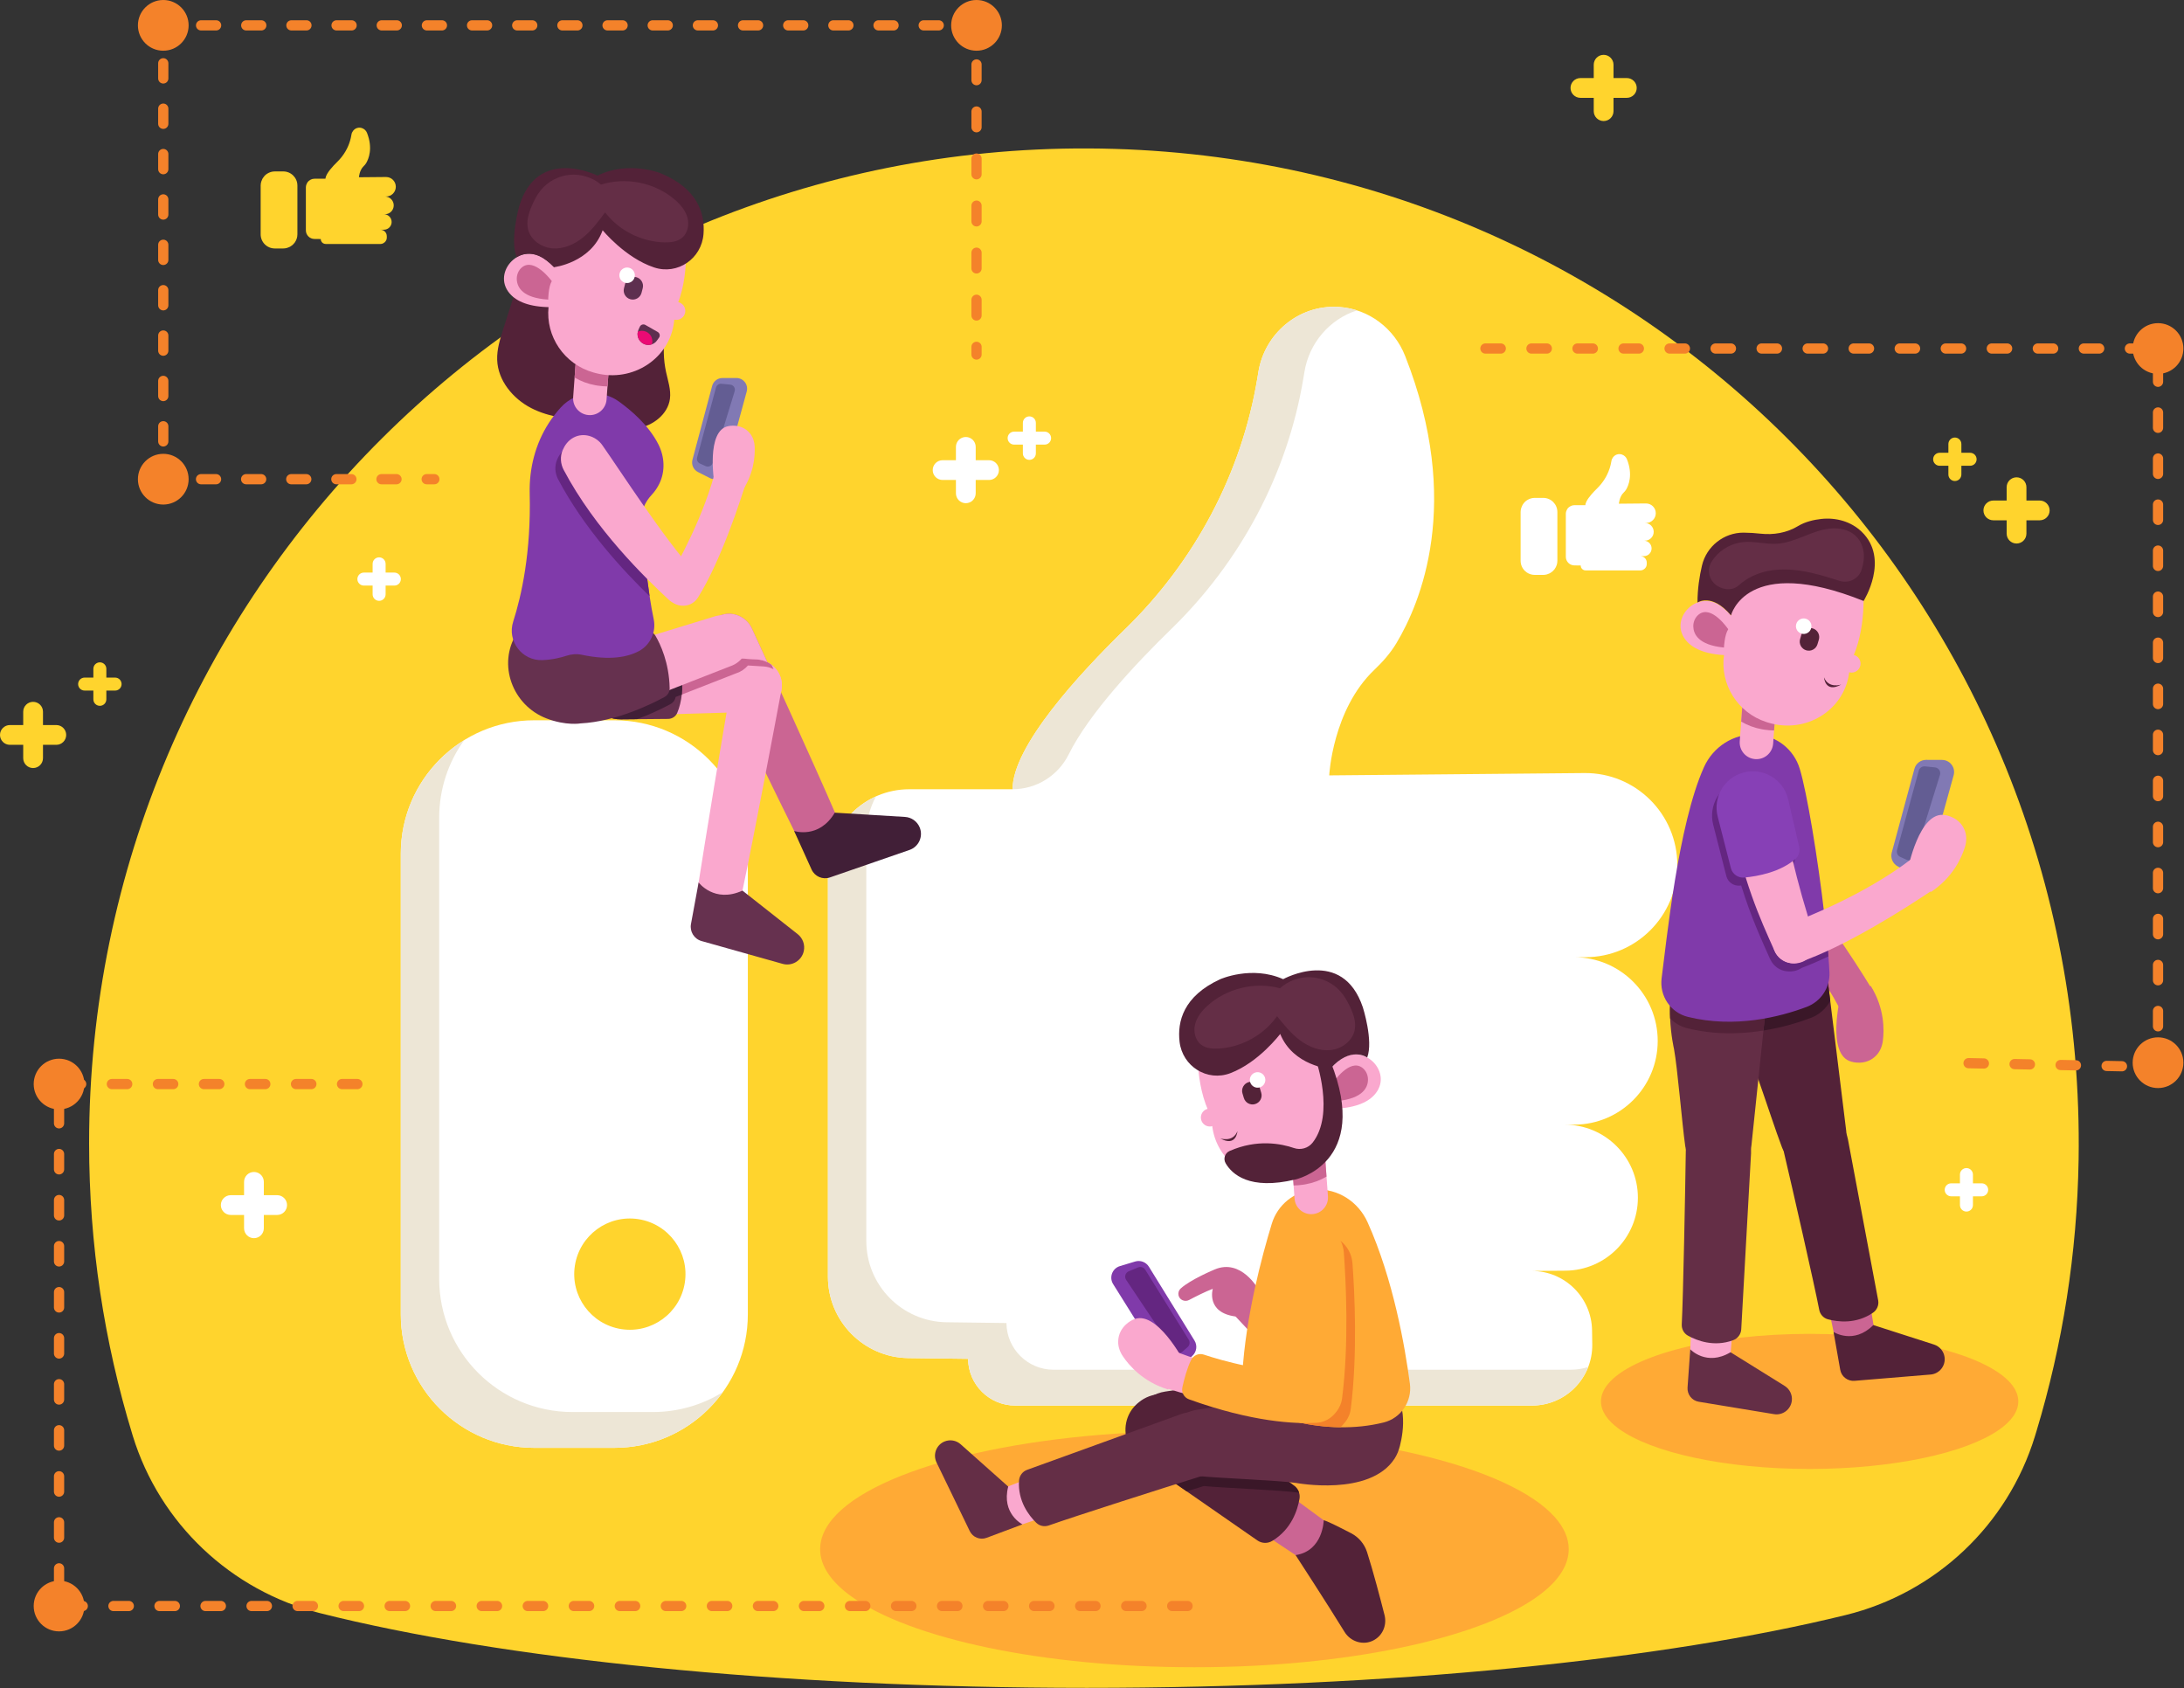 <svg width="427" height="330" viewBox="0 0 427 330" fill="none" xmlns="http://www.w3.org/2000/svg">
<rect x="0" y="0" width="427" height="330" fill="#333333" stroke="none"/>
<g clip-path="url(#clip0_290_4660)">
<path d="M406.396 226.651C406.105 245.085 403.253 262.891 398.171 279.738C398.065 280.091 397.957 280.444 397.849 280.797C392.532 298.107 378.474 311.39 360.889 315.714C325.495 324.417 272.142 329.958 212.461 329.958C151.934 329.958 97.918 324.262 62.54 315.345C45.152 310.963 31.206 297.812 25.953 280.667C25.925 280.577 25.898 280.487 25.871 280.397C20.381 262.407 17.421 243.307 17.421 223.517C17.421 115.802 104.98 28.539 212.807 29.019C321.485 29.504 408.11 117.985 406.396 226.651Z" fill="#FFD42D"/>
<path d="M306.707 302.844C306.707 306.307 304.287 309.595 299.953 312.543C288.337 320.446 262.961 325.928 233.528 325.928C203.651 325.928 177.957 320.283 166.588 312.186C162.576 309.331 160.346 306.172 160.346 302.844C160.346 300.802 161.188 298.819 162.766 296.936C171.037 287.044 199.583 279.755 233.529 279.755C267.031 279.755 295.278 286.857 303.959 296.55C305.748 298.55 306.707 300.662 306.707 302.844Z" fill="#FFAA35"/>
<path d="M394.603 273.961C394.603 275.942 393.254 277.822 390.838 279.508C384.363 284.028 370.217 287.163 353.809 287.163C337.154 287.163 322.831 283.934 316.493 279.304C314.256 277.671 313.013 275.865 313.013 273.961C313.013 272.793 313.482 271.659 314.362 270.582C318.973 264.924 334.886 260.756 353.81 260.756C372.486 260.756 388.232 264.818 393.071 270.361C394.068 271.505 394.603 272.713 394.603 273.961Z" fill="#FFAA35"/>
<path d="M120.118 283.037H104.452C90.041 283.037 78.358 271.354 78.358 256.943V166.9C78.358 152.489 90.041 140.806 104.452 140.806H120.118C134.529 140.806 146.212 152.489 146.212 166.9V256.943C146.212 271.354 134.529 283.037 120.118 283.037Z" fill="white"/>
<path d="M133.89 250.755C134.816 244.821 130.756 239.259 124.821 238.333C118.887 237.407 113.325 241.467 112.399 247.401C111.473 253.336 115.533 258.898 121.467 259.824C127.402 260.75 132.964 256.69 133.89 250.755Z" fill="#FFD42D"/>
<path d="M197.971 154.289H177.784C168.995 154.289 161.87 161.414 161.87 170.203V249.577C161.87 258.287 168.873 265.379 177.582 265.49L189.272 265.638C189.316 270.696 193.429 274.772 198.487 274.772H299.517C306.095 274.772 311.401 269.39 311.308 262.812L311.269 260.081C311.177 253.635 305.925 248.457 299.478 248.457L306.074 248.404C313.91 248.341 320.228 241.971 320.228 234.136C320.228 226.226 313.793 219.825 305.883 219.867L304.603 219.874L307.805 219.86C316.818 219.821 324.103 212.504 324.103 203.492C324.103 194.452 316.775 187.124 307.735 187.124H304.103H309.936C319.877 187.124 327.937 179.065 327.937 169.123C327.937 159.117 319.777 151.032 309.772 151.123L259.879 151.58C259.879 151.58 260.517 138.728 268.699 130.942C270.336 129.384 271.838 127.692 273.002 125.755C277.666 117.998 286.058 98.342 274.72 69.579C272.604 64.212 267.637 60.415 261.881 60.016C261.775 60.009 261.669 60.002 261.563 59.996C253.876 59.587 247.195 65.22 246.012 72.826C245.958 73.173 245.9 73.538 245.836 73.917C242.729 92.604 233.581 109.743 220.008 122.958C210.946 131.781 197.971 145.881 197.971 154.289Z" fill="white"/>
<path d="M141.333 272.138C136.603 278.738 128.863 283.038 120.113 283.038H104.453C90.043 283.038 78.363 271.358 78.363 256.948V166.898C78.363 157.518 83.313 149.288 90.753 144.688C87.673 148.968 85.863 154.228 85.863 159.898V249.948C85.863 264.358 97.543 276.038 111.953 276.038H127.613C132.643 276.038 137.343 274.618 141.333 272.138Z" fill="#EDE6D6"/>
<path d="M310.513 267.238C308.803 271.638 304.533 274.768 299.513 274.768H198.483C195.963 274.768 193.663 273.748 192.003 272.098C190.333 270.448 189.293 268.168 189.273 265.638L177.583 265.488C168.873 265.378 161.873 258.288 161.873 249.578V170.208C161.873 163.738 165.723 158.168 171.263 155.688C170.053 157.928 169.373 160.488 169.373 163.208V242.578C169.373 251.288 176.373 258.378 185.083 258.488L196.773 258.638C196.793 261.168 197.833 263.448 199.503 265.098C201.163 266.748 203.463 267.768 205.983 267.768H307.013C308.233 267.768 309.403 267.588 310.513 267.238Z" fill="#EDE6D6"/>
<path d="M265.303 60.678C260.003 62.378 255.913 67.028 255.013 72.828C254.953 73.178 254.893 73.538 254.833 73.918C251.723 92.608 242.583 109.748 229.003 122.958C222.098 129.68 212.921 139.47 208.947 147.47C206.874 151.642 202.632 154.288 197.973 154.288C197.973 145.878 210.943 131.778 220.003 122.958C233.583 109.748 242.723 92.608 245.833 73.918C245.893 73.538 245.953 73.178 246.013 72.828C247.193 65.218 253.873 59.588 261.563 59.998C261.663 59.998 261.773 60.008 261.883 60.018C263.063 60.098 264.213 60.328 265.303 60.678Z" fill="#EDE6D6"/>
<path d="M101.35 123.332C101.35 123.332 100.763 124.833 100.224 126.973C98.709 132.978 102.65 139.005 108.76 140.013C111.702 140.499 115.143 140.74 118.674 140.291C125.467 139.427 129.924 132.499 127.405 126.131C127.006 125.122 126.44 124.168 125.656 123.332H101.35Z" fill="#152C51"/>
<path d="M155.523 162.943C152.334 156.525 142.212 135.793 138.126 126.979C137.042 124.64 137.924 121.84 140.185 120.602C140.222 120.582 140.259 120.562 140.296 120.542C142.766 119.22 145.845 120.33 147.014 122.876C150.154 129.716 159.114 149.255 163.443 159.297C164.463 161.662 163.204 164.434 160.721 165.118C160.63 165.143 160.537 165.168 160.443 165.192C158.476 165.69 156.425 164.759 155.523 162.943Z" fill="#CB6593"/>
<path d="M155.262 162.446C155.262 162.446 160.121 164.086 163.213 158.868L176.941 159.7C178.207 159.777 179.318 160.568 179.806 161.738C180.542 163.506 179.635 165.528 177.825 166.154L162.266 171.529C160.849 172.019 159.293 171.348 158.674 169.983L155.262 162.446Z" fill="#411F37"/>
<path d="M136.589 172.507C137.692 165.426 141.4 142.655 143.155 133.1C143.621 130.565 145.958 128.788 148.519 129.083C148.561 129.088 148.602 129.093 148.644 129.098C151.424 129.445 153.297 132.129 152.78 134.883C151.393 142.28 147.425 163.406 145.16 174.104C144.627 176.624 141.999 178.16 139.576 177.285C139.487 177.253 139.397 177.219 139.306 177.184C137.414 176.456 136.277 174.511 136.589 172.507Z" fill="#FAA8CE"/>
<path d="M152.858 134.336C152.858 134.366 152.852 134.39 152.846 134.42C152.84 134.498 152.834 134.577 152.816 134.655C152.804 134.854 152.768 135.053 152.714 135.24C152.714 135.264 152.708 135.282 152.702 135.306C152.702 135.318 152.696 135.33 152.696 135.336V135.342C152.696 135.348 152.69 135.354 152.69 135.36C152.449 136.271 151.966 137.067 151.314 137.701C150.421 138.564 149.227 139.101 147.9 139.143L143.966 139.258L142.06 139.312L132.287 139.596L126.664 139.759L124.981 139.807C124.329 139.831 123.696 139.753 123.105 139.59C120.27 138.806 118.273 136.031 118.635 132.93C119.003 129.799 121.651 127.482 124.752 127.482C124.909 127.482 125.066 127.488 125.229 127.5L132.185 127.934L138.761 128.344L147.292 128.875L148.07 128.923C148.776 128.965 149.439 129.152 150.031 129.454C150.321 129.593 150.598 129.762 150.851 129.961C151.02 130.082 151.177 130.22 151.322 130.365C151.328 130.371 151.334 130.371 151.334 130.377C151.376 130.419 151.418 130.461 151.461 130.504C151.6 130.649 151.732 130.806 151.853 130.969C151.919 131.059 151.986 131.15 152.046 131.246C152.058 131.264 152.07 131.282 152.082 131.294C152.088 131.3 152.094 131.312 152.1 131.318C152.106 131.336 152.118 131.348 152.13 131.366C152.148 131.408 152.172 131.45 152.196 131.487C152.232 131.553 152.268 131.62 152.305 131.686C152.377 131.831 152.444 131.976 152.504 132.12C152.534 132.192 152.558 132.271 152.589 132.343C152.625 132.464 152.667 132.59 152.704 132.711C152.722 132.777 152.74 132.85 152.752 132.922C152.77 133 152.782 133.073 152.8 133.151C152.8 133.163 152.806 133.175 152.806 133.187C152.806 133.199 152.812 133.217 152.812 133.229C152.824 133.332 152.836 133.434 152.848 133.537V133.561C152.848 133.579 152.848 133.591 152.854 133.609C152.87 133.847 152.876 134.088 152.858 134.336Z" fill="#FAA8CE"/>
<path d="M151.235 130.813C150.644 130.511 149.98 130.324 149.274 130.282L146.233 130.095C145.648 130.777 144.876 131.314 143.965 131.609L143.621 131.742L133.293 135.784L132.098 136.249C132.001 136.822 131.658 137.323 131.139 137.606C130.198 138.125 128.623 138.927 126.663 139.76L124.98 139.808C124.328 139.832 123.695 139.754 123.104 139.591C120.269 138.807 118.272 136.032 118.634 132.931C119.002 129.8 121.65 127.483 124.751 127.483C124.908 127.483 125.065 127.489 125.228 127.501L132.184 127.935L138.76 128.345L147.291 128.876L148.069 128.924C148.775 128.966 149.438 129.153 150.03 129.455C150.32 129.594 150.597 129.763 150.85 129.962C150.85 129.968 150.856 129.98 150.862 129.986C150.982 130.257 151.108 130.535 151.235 130.813Z" fill="#CB6593"/>
<path d="M133.293 135.784C133.166 136.997 132.889 138.227 132.394 139.392C132.364 139.464 132.328 139.531 132.285 139.597C131.947 140.176 131.308 140.532 130.626 140.538L124.545 140.592L121.414 140.622C117.547 140.658 114.355 137.533 114.398 133.666C114.398 133.606 114.398 133.545 114.404 133.479C114.489 129.612 117.885 126.638 121.746 126.861L130.958 127.398C131.429 127.428 131.857 127.621 132.183 127.935C132.46 128.182 132.66 128.514 132.75 128.9C133.124 130.444 133.577 133.063 133.293 135.784Z" fill="#66314F"/>
<path d="M133.293 135.784L132.098 136.249C132.001 136.822 131.658 137.323 131.139 137.606C130.198 138.125 128.623 138.927 126.663 139.76C125.999 140.038 125.287 140.315 124.545 140.593L121.414 140.623C117.547 140.659 114.355 137.534 114.398 133.667C114.398 133.607 114.398 133.546 114.404 133.48C114.489 129.613 117.885 126.639 121.746 126.862L130.958 127.399C131.429 127.429 131.857 127.622 132.183 127.936C132.46 128.183 132.66 128.515 132.75 128.901C133.124 130.444 133.577 133.063 133.293 135.784Z" fill="#411F37"/>
<path d="M136.589 172.507C136.589 172.507 139.645 176.625 145.161 174.104L155.962 182.617C156.958 183.402 157.42 184.686 157.153 185.925C156.749 187.797 154.85 188.941 153.007 188.422L137.161 183.963C135.718 183.557 134.822 182.119 135.093 180.644L136.589 172.507Z" fill="#66314F"/>
<path d="M150.028 129.455C149.437 129.153 148.773 128.966 148.067 128.924L138.758 128.345C138.535 127.862 138.324 127.41 138.125 126.982C137.039 124.641 137.926 121.842 140.182 120.605C140.218 120.581 140.26 120.563 140.297 120.545C142.764 119.218 145.847 120.328 147.012 122.874C147.748 124.472 148.798 126.758 150.028 129.455Z" fill="#FAA8CE"/>
<path d="M113.652 128.481L140.001 120.415C142.749 119.779 145.493 121.488 146.135 124.234C146.737 126.812 145.272 129.423 142.758 130.253L116.931 140.348C113.352 141.557 109.537 139.291 108.886 135.57C108.315 132.31 110.419 129.182 113.652 128.481Z" fill="#FAA8CE"/>
<path d="M128.157 124.297C129.109 125.923 130.824 129.528 130.925 134.533C130.939 135.245 130.556 135.907 129.931 136.248C127.417 137.62 120.482 141.056 113.5 141.418C113.5 141.418 110.668 141.921 106.826 140.436C100.193 137.87 97.239 129.913 100.994 123.873C101.107 123.692 101.225 123.512 101.35 123.332H125.655H126.472C127.167 123.332 127.805 123.697 128.157 124.297Z" fill="#66314F"/>
<path d="M101.424 54.823C100.41 58.004 99.396 61.184 98.381 64.365C97.76 66.314 97.131 68.311 97.203 70.356C97.344 74.383 100.27 77.926 103.851 79.773C107.432 81.619 111.578 82.027 115.607 82.04C118.642 82.05 121.712 84.22 124.704 83.71C127.696 83.201 130.579 80.983 130.98 77.975C131.215 76.212 130.6 74.463 130.222 72.725C129.161 67.842 130.022 62.567 132.581 58.275L101.424 54.823Z" fill="#532238"/>
<path d="M127.381 96.775C126.15 98.09 125.408 99.767 125.36 101.547C125.348 101.8 125.354 102.066 125.378 102.325C125.698 105.987 126.265 111.682 127.007 116.563C127.254 118.174 127.52 119.694 127.803 121.027C128.334 123.524 127.157 126.089 124.901 127.289C122.711 128.453 119.23 129.159 113.776 128.007C112.781 127.796 111.755 127.868 110.796 128.182C109.686 128.55 108.009 128.972 106.024 129.045C102.042 129.19 99.116 125.311 100.335 121.516C101.964 116.436 103.846 107.99 103.563 96.486C103.442 91.611 104.661 86.767 107.315 82.671C107.967 81.664 108.739 80.65 109.638 79.655C111.158 77.978 113.312 76.995 115.58 76.892C115.719 76.886 115.851 76.88 115.99 76.88C117.764 76.88 119.507 77.429 120.967 78.467C123.368 80.192 126.819 83.118 128.707 86.835C129.944 89.254 130.101 92.12 128.906 94.563C128.545 95.303 128.051 96.063 127.381 96.775Z" fill="#803AAA"/>
<path d="M127.007 116.563C121.958 111.652 114.26 103.429 109.126 93.711C108.493 92.516 108.396 91.105 108.921 89.862C109.307 88.939 109.965 87.968 111.075 87.376C113.006 86.356 115.419 87.086 116.68 88.878C118.641 91.665 121.826 96.516 125.361 101.547C125.349 101.8 125.355 102.066 125.379 102.325C125.698 105.987 126.265 111.682 127.007 116.563Z" fill="#642681"/>
<path d="M141.73 92.14L145.994 76.53C146.356 75.204 145.358 73.898 143.984 73.898H141.246C140.302 73.898 139.476 74.533 139.233 75.445L135.384 89.879C135.13 90.831 135.578 91.83 136.456 92.275L138.779 93.451C139.956 94.046 141.383 93.412 141.73 92.14Z" fill="#8179B4"/>
<path d="M143.638 76.484L139.342 90.503C139.165 91.081 138.521 91.373 137.969 91.124L136.851 90.62C136.401 90.418 136.165 89.919 136.294 89.443L139.988 75.758C140.116 75.284 140.567 74.972 141.056 75.02L142.777 75.189C143.408 75.252 143.824 75.877 143.638 76.484Z" fill="#635D93"/>
<path d="M117.762 87.027C121.461 92.283 129.491 104.856 136.001 112.147C136.743 112.978 137.107 114.095 136.909 115.191C136.904 115.218 136.899 115.245 136.894 115.272C136.344 118.106 132.826 119.175 130.713 117.208C126.157 112.967 116.35 103.487 110.208 91.861C109.577 90.668 109.478 89.255 110.003 88.012C110.393 87.091 111.05 86.114 112.156 85.528C114.09 84.504 116.502 85.236 117.762 87.027Z" fill="#FAA8CE"/>
<path d="M130.611 113.368C132.412 110.261 137.783 100.765 140.131 90.984C140.533 89.31 142.148 88.24 143.842 88.55C143.871 88.555 143.899 88.561 143.928 88.566C145.794 88.921 146.942 90.816 146.39 92.633C144.745 98.042 140.922 109.665 136.464 116.807C134.933 119.259 131.181 118.832 130.295 116.08C130.281 116.038 130.268 115.995 130.255 115.951C129.998 115.085 130.158 114.15 130.611 113.368Z" fill="#FAA8CE"/>
<path d="M139.66 94.41C139.66 94.41 137.96 84.071 142.45 83.295C142.45 83.295 145.006 82.683 146.655 84.757C147.226 85.475 147.504 86.381 147.549 87.298C147.641 89.144 147.416 92.895 144.714 96.554L139.66 94.41Z" fill="#FAA8CE"/>
<path d="M119.1 71.141L118.776 75.542L118.589 78.121C118.453 79.925 116.887 81.279 115.082 81.143C113.277 81.015 111.924 79.44 112.06 77.644L112.341 73.805L112.571 70.664L119.1 71.141Z" fill="#FAA8CE"/>
<path d="M119.1 71.141L118.776 75.542C118.155 75.534 117.525 75.482 116.886 75.389C116.733 75.364 116.579 75.338 116.426 75.313C114.945 75.049 113.566 74.53 112.34 73.806L112.57 70.665L119.1 71.141Z" fill="#CB6593"/>
<path d="M133.912 45.489C133.912 45.489 135.132 54.139 131.934 60.66C131.934 60.66 131.937 61.529 131.793 62.834C130.995 70.061 123.717 74.835 116.459 72.934C116.311 72.895 116.162 72.855 116.013 72.813C110.299 71.2 106.654 65.745 107.246 60.021C107.792 54.744 108.912 47.253 111.146 41.493C111.146 41.493 123.365 41.303 133.912 45.489Z" fill="#FAA8CE"/>
<path d="M109.703 53.86C109.703 53.86 108.285 51.823 106.212 50.453C101.397 47.271 95.858 53.664 99.969 57.716C101.405 59.131 104.008 60.174 108.619 60.037L109.703 53.86Z" fill="#FAA8CE"/>
<path d="M107.881 54.954C107.881 54.954 104.472 50.251 102.037 52.272C101.342 52.849 100.986 53.768 101.04 54.67C101.126 56.124 102.131 58.263 107.183 58.565C107.183 58.565 107.188 56.134 107.881 54.954Z" fill="#CB6593"/>
<path d="M130.506 60.478C130.339 61.432 130.976 62.341 131.93 62.509C132.884 62.677 133.793 62.039 133.961 61.085C134.128 60.131 133.491 59.222 132.537 59.054C131.583 58.887 130.674 59.524 130.506 60.478Z" fill="#FAA8CE"/>
<path d="M123.272 58.508C124.22 58.753 125.188 58.182 125.432 57.234L125.663 56.341C125.908 55.393 125.337 54.425 124.389 54.181C123.441 53.936 122.473 54.507 122.229 55.455L121.998 56.348C121.753 57.296 122.323 58.263 123.272 58.508Z" fill="#5E2F4F"/>
<path d="M121.138 53.436C120.929 54.247 121.416 55.074 122.227 55.283C123.038 55.492 123.865 55.005 124.074 54.194C124.283 53.383 123.796 52.556 122.985 52.347C122.174 52.137 121.347 52.625 121.138 53.436Z" fill="white"/>
<path d="M128.845 66.013L128.477 66.523C128.222 66.905 127.854 67.174 127.443 67.316C127.216 67.387 126.99 67.429 126.763 67.429C126.437 67.429 126.112 67.358 125.814 67.202C124.922 66.749 124.469 65.758 124.71 64.823C124.738 64.681 124.781 64.554 124.837 64.427L125.092 63.875C125.276 63.464 125.786 63.294 126.182 63.521L128.589 64.895C128.987 65.121 129.115 65.645 128.845 66.013Z" fill="#5E2F4F"/>
<path d="M127.543 66.721C127.543 66.933 127.515 67.132 127.444 67.316C127.217 67.387 126.991 67.429 126.764 67.429C126.438 67.429 126.113 67.358 125.815 67.202C124.923 66.749 124.47 65.758 124.711 64.823C124.952 64.724 125.221 64.667 125.504 64.667C126.636 64.668 127.543 65.588 127.543 66.721Z" fill="#EB0A74"/>
<path d="M108.323 52.232C108.323 52.232 115.53 51.39 117.825 45.009C117.825 45.009 122.221 50.39 127.874 52.278C132.467 53.812 137.181 50.569 137.547 45.741C137.846 41.782 136.445 36.874 129.153 33.861C129.153 33.861 122.868 31.336 116.817 34.331C116.817 34.331 104.983 28.387 101.466 40.476C101.466 40.476 99.652 47.081 101.016 50.298C101.016 50.298 104.162 47.812 108.323 52.232Z" fill="#532238"/>
<path d="M119.109 42.476C121.858 45.481 125.866 47.295 129.938 47.379C131.149 47.404 132.446 47.249 133.374 46.471C134.503 45.523 134.792 43.826 134.365 42.414C133.938 41.002 132.916 39.845 131.783 38.901C127.896 35.664 122.333 34.567 117.508 36.086C115.841 34.682 113.567 33.976 111.395 34.172C109.224 34.368 107.148 35.462 105.759 37.142C105 38.06 104.448 39.13 103.98 40.225C103.355 41.684 102.863 43.303 103.244 44.844C103.764 46.947 105.896 48.401 108.057 48.555C110.218 48.71 112.341 47.759 114.021 46.393C115.702 45.027 117.009 43.266 118.297 41.524C118.556 41.838 118.834 42.176 119.109 42.476Z" fill="#642E46"/>
<path d="M342.711 174.954C345.572 177.86 354.168 186.778 359.521 196.866C360.437 198.593 362.517 199.312 364.291 198.491C364.321 198.477 364.351 198.463 364.381 198.449C366.332 197.53 367.057 195.121 365.935 193.28C362.594 187.8 355.097 176.104 348.171 169.515C345.793 167.252 341.789 168.785 341.595 172.062C341.592 172.112 341.59 172.163 341.588 172.215C341.55 173.241 341.99 174.223 342.711 174.954Z" fill="#CB6593"/>
<path d="M359.847 194.714C359.847 194.714 356.971 206.258 361.98 207.549C361.98 207.549 364.815 208.478 366.873 206.282C367.585 205.522 367.983 204.522 368.119 203.489C368.393 201.408 368.484 197.143 365.765 192.753L359.847 194.714Z" fill="#CB6593"/>
<path d="M358.6 260.884C357.241 254.536 353.01 234.068 351.403 225.414C350.976 223.118 352.379 220.858 354.641 220.279C354.678 220.27 354.715 220.26 354.752 220.251C357.217 219.645 359.67 221.31 360.124 223.807C361.344 230.515 364.823 249.675 366.369 259.46C366.733 261.765 365.006 263.915 362.674 263.959C362.588 263.961 362.501 263.961 362.413 263.961C360.576 263.958 358.984 262.681 358.6 260.884Z" fill="#CB6593"/>
<path d="M358.483 260.389C358.483 260.389 362.379 262.919 366.265 259.034L378.127 262.845C379.221 263.196 380.019 264.14 380.184 265.277C380.433 266.994 379.183 268.566 377.454 268.708L362.592 269.934C361.239 270.046 360.023 269.108 359.787 267.771L358.483 260.389Z" fill="#532238"/>
<path d="M361.005 221.707C361.047 222.844 360.795 223.927 360.311 224.896C359.311 226.917 357.312 228.379 354.891 228.526C354.828 228.526 354.765 228.526 354.702 228.537C353.713 228.579 352.755 228.379 351.892 227.99C350.545 227.39 349.419 226.338 348.724 224.991C348.724 224.991 348.724 224.991 348.724 224.981C348.598 224.76 348.492 224.528 348.398 224.287C347.251 221.298 345.346 215.468 343.778 211.006C343.084 209.028 342.452 207.323 341.989 206.249C341.989 206.249 341.116 204.492 340.305 201.934C338.884 197.504 337.632 190.663 341.389 186.412C341.989 185.728 342.736 185.181 343.525 184.728C343.567 184.707 343.609 184.675 343.662 184.654C346.209 183.212 352.239 180.529 356.448 184.401L357.837 195.661L360.962 221.107C360.984 221.307 361.005 221.506 361.005 221.707Z" fill="#532238"/>
<path d="M348.802 225.35C350.577 232.88 354.676 250.876 355.685 256.061C355.858 256.95 356.506 257.673 357.381 257.908C359.317 258.427 362.875 258.882 366.176 256.635C366.972 256.093 367.384 255.137 367.206 254.191L361.291 222.705C360.541 218.711 356.256 216.332 352.551 218.001C352.455 218.044 352.359 218.089 352.262 218.135C349.554 219.421 348.114 222.432 348.802 225.35Z" fill="#532238"/>
<path d="M357.838 195.661C357.028 197.166 355.691 198.365 354.018 198.997C351.619 199.902 348.43 200.881 344.778 201.459C343.357 201.691 341.853 201.859 340.305 201.933C338.884 197.503 337.632 190.662 341.389 186.411C341.989 185.727 342.736 185.18 343.525 184.727C343.567 184.706 343.609 184.674 343.662 184.653C346.209 183.211 352.239 180.528 356.448 184.4L357.838 195.661Z" fill="#3A1728"/>
<path d="M330.46 264.279C330.686 257.791 331.559 234.469 332.103 225.685C332.248 223.354 334.158 221.504 336.493 221.492C336.531 221.492 336.569 221.492 336.607 221.492C339.145 221.503 341.12 223.715 340.953 226.248C340.506 233.051 339.221 254.921 338.342 264.788C338.135 267.112 335.937 268.778 333.664 268.253C333.581 268.234 333.496 268.213 333.41 268.192C331.629 267.742 330.396 266.116 330.46 264.279Z" fill="#FAA8CE"/>
<path d="M330.467 263.771C330.467 263.771 333.631 267.172 338.345 264.348L348.924 270.929C349.899 271.536 350.444 272.645 350.328 273.788C350.152 275.514 348.557 276.734 346.846 276.452L332.132 274.027C330.792 273.806 329.841 272.601 329.937 271.246L330.467 263.771Z" fill="#642E46"/>
<path d="M346.283 187.01L344.778 201.459L343.778 211.004L342.442 223.801C342.421 224.011 342.389 224.222 342.337 224.422V224.453C342.105 225.59 341.59 226.6 340.874 227.431C339.443 229.115 337.212 230.041 334.876 229.662C334.813 229.651 334.75 229.641 334.687 229.63C333.666 229.43 332.74 228.999 331.961 228.367C330.793 227.462 329.962 226.157 329.614 224.684V224.673C329.561 224.473 329.519 224.284 329.488 224.073C328.846 219.506 327.983 208.824 327.289 205.057C327.289 205.057 326.679 202.468 326.531 199.08C326.331 194.534 326.994 188.567 331.161 185.589C331.898 185.063 332.74 184.695 333.613 184.431C335.739 183.789 340.222 182.8 343.663 184.652C344.652 185.179 345.546 185.937 346.283 187.01Z" fill="#642E46"/>
<path d="M329.596 224.991C329.487 232.727 329.087 253.618 328.805 258.893C328.757 259.797 329.21 260.656 330.001 261.097C331.753 262.072 335.094 263.378 338.841 262.001C339.744 261.669 340.377 260.842 340.434 259.881L342.352 225.463C342.596 221.407 339.018 218.057 335.018 218.775C334.915 218.793 334.811 218.813 334.706 218.834C331.767 219.423 329.639 221.993 329.596 224.991Z" fill="#642E46"/>
<path d="M346.283 187.01L344.778 201.459C343.357 201.691 341.853 201.859 340.305 201.933C337.001 202.122 333.465 201.901 329.876 201.007C328.561 200.681 327.424 200.007 326.53 199.081C326.33 194.535 326.993 188.568 331.16 185.59C331.897 185.064 332.739 184.696 333.612 184.432C335.738 183.79 340.221 182.801 343.662 184.653C344.652 185.179 345.546 185.937 346.283 187.01Z" fill="#532238"/>
<path d="M357.68 190.073C357.827 193.072 356.007 195.798 353.197 196.85C348.072 198.776 339.222 201.07 329.993 198.786C326.615 197.955 324.416 194.682 324.868 191.23C325.826 183.969 328.109 161.164 333.14 149.988C334.929 146 338.928 143.379 343.295 143.611C343.379 143.611 343.463 143.622 343.558 143.622C347.441 143.885 350.746 146.558 351.872 150.283C353.282 154.892 355.429 167.836 356.702 178.939C357.028 181.791 357.302 184.527 357.481 186.969C357.564 188.073 357.638 189.105 357.68 190.073Z" fill="#803AAA"/>
<path d="M357.48 186.968C355.691 187.82 353.934 188.589 352.239 189.22C351.397 189.778 350.408 189.999 349.429 189.883C347.977 189.778 346.714 188.852 346.135 187.578C346.103 187.515 346.061 187.452 346.03 187.389C344.231 183.337 342.368 179.338 340.421 173.098C340.347 173.108 340.253 173.119 340.179 173.13C338.958 173.246 337.832 172.467 337.527 171.278L334.949 161.207C333.991 157.44 336.243 153.598 340 152.599C343.873 151.568 347.819 153.946 348.724 157.84L350.881 167.09C351.081 167.953 350.828 168.879 350.176 169.458C350.008 169.616 349.818 169.732 349.639 169.879C350.46 173.278 351.428 176.919 352.607 180.739C353.838 180.223 355.217 179.624 356.701 178.939C357.027 181.791 357.301 184.527 357.48 186.968Z" fill="#642681"/>
<path d="M347.182 138.397L346.859 142.798L346.672 145.377C346.536 147.182 344.97 148.535 343.165 148.399C341.36 148.271 340.007 146.697 340.143 144.9L340.424 141.061L340.654 137.92L347.182 138.397Z" fill="#FAA8CE"/>
<path d="M347.182 138.397L346.859 142.798C346.237 142.79 345.608 142.738 344.969 142.645C344.816 142.62 344.662 142.594 344.509 142.568C343.028 142.304 341.649 141.785 340.423 141.061L340.653 137.92L347.182 138.397Z" fill="#CB6593"/>
<path d="M377.058 169.258L381.965 151.553C382.382 150.05 381.254 148.562 379.694 148.556L376.586 148.544C375.514 148.54 374.574 149.257 374.294 150.291L369.863 166.663C369.571 167.742 370.074 168.879 371.07 169.387L373.702 170.732C375.036 171.414 376.658 170.7 377.058 169.258Z" fill="#8179B4"/>
<path d="M379.29 151.49L374.353 167.389C374.149 168.045 373.417 168.373 372.792 168.089L371.524 167.512C371.014 167.28 370.748 166.713 370.896 166.173L375.148 150.651C375.295 150.114 375.809 149.761 376.364 149.818L378.317 150.018C379.034 150.091 379.503 150.802 379.29 151.49Z" fill="#635D93"/>
<path d="M347.765 155.833C349.29 162.97 351.13 172.362 354.685 182.875C355.09 184.073 354.973 185.401 354.279 186.459C354.262 186.485 354.245 186.511 354.227 186.537C352.391 189.253 348.241 188.804 346.909 185.809C344.037 179.352 341.002 172.995 337.723 157.522C337.405 156.023 338.12 154.474 339.222 153.41C340.039 152.621 341.16 151.893 342.576 151.773C345.052 151.565 347.246 153.403 347.765 155.833Z" fill="#FAA8CE"/>
<path d="M349.15 180.882C352.964 179.44 364.503 174.936 373.586 168.013C375.141 166.828 377.33 167.045 378.598 168.533C378.619 168.558 378.641 168.584 378.662 168.609C380.049 170.26 379.7 172.752 377.911 173.954C372.584 177.534 360.881 185.02 351.834 188.107C348.727 189.167 345.732 186.099 346.927 183.042C346.945 182.995 346.964 182.948 346.984 182.9C347.379 181.952 348.189 181.245 349.15 180.882Z" fill="#FAA8CE"/>
<path d="M372.981 170.104C372.981 170.104 375.198 158.415 380.288 159.339C380.288 159.339 383.252 159.682 384.202 162.537C384.531 163.525 384.474 164.6 384.166 165.595C383.545 167.6 381.843 171.512 377.536 174.361L372.981 170.104Z" fill="#FAA8CE"/>
<path d="M341.052 171.553C343.674 171.3 348.125 170.488 351.05 167.884C351.71 167.297 351.962 166.372 351.761 165.512L349.605 156.262C348.697 152.365 344.745 149.991 340.878 151.019C337.118 152.018 334.866 155.86 335.83 159.629L338.406 169.697C338.71 170.885 339.831 171.671 341.052 171.553Z" fill="#8740B6"/>
<path d="M364.252 114.512C364.252 114.512 365.151 123.201 361.713 129.599C361.713 129.599 361.684 130.468 361.491 131.767C360.426 138.959 352.976 143.46 345.793 141.292C345.646 141.248 345.499 141.202 345.352 141.155C339.701 139.332 336.261 133.745 337.065 128.047C337.806 122.794 339.202 115.35 341.648 109.676C341.648 109.676 353.867 109.938 364.252 114.512Z" fill="#FAA8CE"/>
<path d="M339.75 121.981C339.75 121.981 338.409 119.893 336.387 118.447C331.693 115.089 325.921 121.273 329.88 125.473C331.263 126.94 333.825 128.079 338.438 128.113L339.75 121.981Z" fill="#FAA8CE"/>
<path d="M337.889 123.006C337.889 123.006 334.657 118.18 332.148 120.109C331.432 120.66 331.042 121.565 331.062 122.468C331.095 123.924 332.019 126.099 337.057 126.588C337.057 126.588 337.152 124.16 337.889 123.006Z" fill="#CB6593"/>
<path d="M360.293 129.365C360.09 130.312 360.694 131.244 361.641 131.447C362.588 131.65 363.52 131.046 363.723 130.099C363.926 129.152 363.322 128.22 362.375 128.017C361.428 127.814 360.496 128.418 360.293 129.365Z" fill="#FAA8CE"/>
<path d="M353.137 127.128C354.076 127.408 355.063 126.874 355.343 125.935L355.607 125.051C355.887 124.112 355.353 123.125 354.414 122.845C353.475 122.565 352.488 123.099 352.208 124.038L351.945 124.922C351.664 125.861 352.198 126.848 353.137 127.128Z" fill="#532238"/>
<path d="M351.192 121.98C350.953 122.783 351.409 123.627 352.212 123.866C353.014 124.105 353.859 123.649 354.098 122.846C354.337 122.043 353.881 121.199 353.078 120.96C352.276 120.721 351.431 121.178 351.192 121.98Z" fill="white"/>
<path d="M359.982 133.819C359.982 133.819 357.516 134.68 356.619 132.418C356.619 132.418 356.817 135.58 359.982 133.819Z" fill="#532238"/>
<path d="M338.432 120.304C338.432 120.304 341.408 108.267 364.358 117.485C364.358 117.485 369.522 109.319 363.994 103.961C361.915 101.946 358.967 101.134 356.09 101.448C354.602 101.61 352.927 101.998 351.53 102.847C349.347 104.173 346.743 104.606 344.204 104.327C343.174 104.214 342.054 104.134 340.914 104.127C337.043 104.102 333.64 106.794 332.756 110.562C332.272 112.623 331.877 115.125 331.882 117.789C331.882 117.789 334.675 115.833 338.432 120.304Z" fill="#532238"/>
<path d="M336.617 114.949C337.763 115.37 339.059 115.243 339.958 114.418C341.509 112.994 343.524 112.058 345.601 111.634C348.401 111.062 351.315 111.344 354.102 111.971C355.985 112.394 357.827 112.971 359.669 113.55C361.424 114.102 363.353 113.19 363.935 111.444C364.163 110.759 364.317 110.058 364.387 109.399C364.567 107.693 364.021 105.874 362.757 104.714C361.437 103.503 359.513 103.14 357.732 103.333C355.952 103.526 354.267 104.21 352.602 104.869C350.937 105.528 349.233 106.177 347.446 106.294C345.237 106.439 343.027 105.76 340.823 105.973C338.686 106.18 336.647 107.263 335.278 108.918C335.043 109.202 334.829 109.502 334.635 109.815C333.451 111.732 334.414 114.174 336.541 114.92C336.566 114.931 336.592 114.94 336.617 114.949Z" fill="#642E46"/>
<path d="M258.802 297.194C253.051 292.919 238.259 282.228 230.308 276.646C228.199 275.165 225.286 275.537 223.667 277.543C223.641 277.576 223.614 277.609 223.588 277.642C221.849 279.839 222.396 283.065 224.695 284.667C230.871 288.969 244.694 298.304 253.81 304.344C255.957 305.766 258.908 305.019 260.022 302.697C260.063 302.612 260.103 302.525 260.144 302.436C260.982 300.588 260.429 298.404 258.802 297.194Z" fill="#CB6593"/>
<path d="M264.877 266.406L227.796 272.037C223.676 272.663 220.843 276.608 221.711 280.683C221.726 280.751 221.741 280.82 221.757 280.889C222.454 283.882 225.078 286.04 228.137 286.335C233.208 286.824 241.739 287.674 245.926 288.253C245.926 288.253 261.834 291.28 267.203 283.012C267.75 282.17 268.112 281.222 268.36 280.249C269.14 277.195 270.341 269.795 264.877 266.406Z" fill="#532238"/>
<path d="M254.071 292.979C253.703 295.157 252.524 298.935 248.757 301.219C247.852 301.777 246.705 301.745 245.831 301.135L232.024 291.548L223.058 285.329C221.922 284.529 221.09 283.456 220.596 282.277C219.491 279.636 220.017 276.436 222.343 274.395C222.427 274.321 222.511 274.248 222.606 274.174C225.142 272.038 228.825 271.975 231.435 274.006C232.761 275.027 234.203 276.153 235.718 277.321C241.916 282.13 249.178 287.697 252.998 290.433C253.482 290.78 253.829 291.264 253.987 291.812C254.113 292.179 254.134 292.579 254.071 292.979Z" fill="#532238"/>
<path d="M253.305 304.008C253.305 304.008 259.38 313.335 262.878 319.024C264.081 320.981 266.629 321.744 268.633 320.62C268.664 320.603 268.695 320.585 268.725 320.567C270.394 319.6 271.172 317.605 270.695 315.735C269.892 312.58 268.432 307.001 267.269 303.401C266.755 301.81 265.636 300.494 264.152 299.724C262.118 298.668 259.335 297.263 258.802 297.194C258.802 297.194 258.717 303.186 253.305 304.008Z" fill="#532238"/>
<path d="M253.986 291.811C253.954 291.801 253.944 291.801 253.944 291.801C250.282 291.296 240.179 290.927 235.349 290.507C234.381 290.802 233.265 291.16 232.024 291.549L223.058 285.33C221.922 284.53 221.09 283.457 220.596 282.278L231.498 278.332C231.94 278.174 232.382 278.079 232.824 278.016C233.361 277.774 233.939 277.595 234.539 277.5L235.718 277.321C241.916 282.13 249.178 287.697 252.998 290.433C253.481 290.78 253.829 291.264 253.986 291.811Z" fill="#3A1728"/>
<path d="M199.422 298.15C205.58 296.094 225.358 289.336 233.627 286.323C235.821 285.524 237.054 283.167 236.403 280.924C236.392 280.888 236.382 280.851 236.371 280.814C235.64 278.383 232.96 277.117 230.578 277.995C224.18 280.353 205.911 287.094 196.698 290.735C194.528 291.593 193.554 294.173 194.702 296.204C194.744 296.278 194.788 296.354 194.833 296.43C195.77 298.011 197.679 298.732 199.422 298.15Z" fill="#FAA8CE"/>
<path d="M199.907 297.999C199.907 297.999 195.748 295.929 197.12 290.608L187.81 282.329C186.952 281.566 185.733 281.358 184.67 281.793C183.065 282.451 182.347 284.326 183.102 285.888L189.599 299.311C190.191 300.533 191.616 301.104 192.888 300.628L199.907 297.999Z" fill="#642E46"/>
<path d="M270.549 270.1L233.975 275.599C230.243 276.166 227.676 279.74 228.462 283.432C228.475 283.494 228.489 283.556 228.504 283.619C229.136 286.33 231.512 288.286 234.283 288.553C238.877 288.996 249.587 289.368 253.381 289.893C253.381 289.893 267.793 292.636 272.657 285.145C273.152 284.382 273.48 283.523 273.705 282.642C274.411 279.873 275.499 273.17 270.549 270.1Z" fill="#642E46"/>
<path d="M235.003 288.53C227.616 290.828 210.034 296.444 205.055 298.21C204.201 298.513 203.249 298.322 202.603 297.688C201.172 296.285 198.972 293.451 199.23 289.467C199.292 288.506 199.906 287.666 200.811 287.338L230.934 276.431C234.755 275.047 238.981 277.528 239.427 281.567C239.439 281.671 239.449 281.777 239.459 281.884C239.728 284.869 237.867 287.639 235.003 288.53Z" fill="#642E46"/>
<path d="M263.689 271.82C263.689 271.82 263.46 272.184 262.987 272.621C260.904 274.545 257.632 274.356 255.678 272.301C252.6 269.064 245.249 261.321 241.047 256.799C240.361 256.06 240.233 254.961 240.743 254.091C241.292 253.151 242.179 252.042 243.487 251.496C244.351 251.135 245.348 251.35 246 252.021C249.256 255.37 260.969 267.527 263.689 271.82Z" fill="#CB6593"/>
<path d="M246 252.02C246 252.02 242.672 245.93 237.447 248.184C237.447 248.184 232.765 250.126 230.831 251.896C230.477 252.22 230.315 252.71 230.407 253.18C230.41 253.194 230.412 253.207 230.415 253.221C230.611 254.129 231.658 254.568 232.479 254.135C233.633 253.527 235.716 252.463 237.114 251.95C237.114 251.95 235.727 256.594 241.57 257.359C241.57 257.359 245.383 255.472 246 252.02Z" fill="#CB6593"/>
<path d="M270.529 278.078C267.635 278.794 264.783 279.057 262.068 279.015C256.122 278.952 250.85 277.458 247.325 276.132C244.515 275.08 242.695 272.354 242.842 269.355C242.852 269.102 242.863 268.839 242.895 268.587C243.537 257.379 246.757 245.435 248.651 239.226C249.777 235.511 253.081 232.838 256.964 232.575C257.059 232.565 257.143 232.565 257.227 232.554C261.594 232.322 265.593 234.953 267.382 238.942C272.412 250.118 274.696 263.251 275.653 270.513C276.107 273.963 273.908 277.236 270.529 278.078Z" fill="#FFAA35"/>
<path d="M264.089 275.447C263.952 276.541 263.458 277.52 262.753 278.288C262.553 278.551 262.321 278.804 262.069 279.014C256.123 278.951 250.851 277.457 247.326 276.131C244.516 275.079 242.696 272.353 242.843 269.354C242.853 269.101 242.864 268.838 242.896 268.586C245.916 269.312 249.652 270.007 253.725 270.322C253.578 263.713 253.251 254.232 252.599 247.981C252.283 244.95 254.23 242.077 257.208 241.446C257.261 241.436 257.313 241.425 257.366 241.415C260.881 240.731 264.164 243.393 264.427 246.961C264.847 252.685 265.447 264.797 264.089 275.447Z" fill="#F4822A"/>
<path d="M252.593 227.344L252.916 231.745L253.103 234.324C253.239 236.129 254.805 237.482 256.61 237.346C258.415 237.218 259.768 235.644 259.632 233.847L259.351 230.008L259.121 226.867L252.593 227.344Z" fill="#FAA8CE"/>
<path d="M252.593 227.344L252.916 231.745C253.537 231.737 254.167 231.685 254.806 231.592C254.959 231.566 255.112 231.541 255.266 231.515C256.747 231.251 258.126 230.732 259.352 230.008L259.122 226.867L252.593 227.344Z" fill="#CB6593"/>
<path d="M227.382 266.602L217.634 251.029C216.806 249.707 217.463 247.959 218.957 247.509L221.933 246.612C222.959 246.303 224.065 246.722 224.628 247.634L233.54 262.065C234.128 263.016 233.969 264.249 233.159 265.021L231.019 267.06C229.935 268.092 228.176 267.871 227.382 266.602Z" fill="#803AAA"/>
<path d="M220.18 250.207L229.442 264.041C229.824 264.611 230.62 264.717 231.138 264.267L232.189 263.353C232.612 262.986 232.705 262.366 232.409 261.89L223.911 248.222C223.617 247.749 223.024 247.557 222.508 247.77L220.693 248.518C220.027 248.792 219.779 249.608 220.18 250.207Z" fill="#642681"/>
<path d="M257.445 269.793C253.378 269.497 241.034 268.468 230.355 264.419C228.527 263.726 226.49 264.558 225.699 266.345C225.686 266.375 225.672 266.406 225.659 266.436C224.8 268.414 225.844 270.703 227.902 271.346C234.028 273.259 247.379 277.101 256.931 277.483C260.211 277.614 262.208 273.82 260.192 271.23C260.161 271.19 260.129 271.15 260.097 271.11C259.448 270.314 258.469 269.867 257.445 269.793Z" fill="#FAA8CE"/>
<path d="M231.53 266.251C231.53 266.251 226.075 255.679 221.458 258.014C221.458 258.014 218.715 259.187 218.617 262.195C218.583 263.236 218.944 264.25 219.523 265.116C220.69 266.861 223.436 270.126 228.376 271.63L231.53 266.251Z" fill="#FAA8CE"/>
<path d="M262.737 244.848C263.156 250.577 263.755 262.682 262.398 273.335C262.065 275.951 259.798 277.967 257.162 277.882C257.12 277.881 257.078 277.879 257.036 277.877C254.302 277.752 252.173 275.448 252.128 272.711C252.031 266.797 251.733 253.764 250.91 245.865C250.595 242.84 252.541 239.969 255.515 239.335C255.569 239.323 255.622 239.313 255.677 239.302C259.186 238.623 262.476 241.284 262.737 244.848Z" fill="#FFAA35"/>
<path d="M257.398 278.141C253.241 278.379 244.861 278.013 232.459 273.551C231.507 273.209 230.955 272.209 231.168 271.22C231.49 269.728 232.051 267.556 232.869 265.874C233.321 264.945 234.37 264.479 235.35 264.806C238.728 265.937 247.458 268.494 257.013 268.377C260.03 268.34 262.482 271.025 262 274.004C261.992 274.051 261.984 274.098 261.976 274.145C261.576 276.366 259.65 278.012 257.398 278.141Z" fill="#FFAA35"/>
<path d="M234.242 203.252C234.242 203.252 233.372 211.944 236.83 218.331C236.83 218.331 236.862 219.2 237.059 220.498C238.147 227.686 245.613 232.163 252.788 229.972C252.935 229.927 253.082 229.881 253.228 229.833C258.873 227.991 262.295 222.393 261.472 216.698C260.713 211.447 259.293 204.008 256.828 198.342C256.828 198.342 244.612 198.645 234.242 203.252Z" fill="#FAA8CE"/>
<path d="M258.769 210.641C258.769 210.641 260.104 208.548 262.12 207.096C266.803 203.723 272.595 209.887 268.65 214.101C267.272 215.573 264.713 216.72 260.101 216.769L258.769 210.641Z" fill="#FAA8CE"/>
<path d="M260.633 211.66C260.633 211.66 263.849 206.824 266.364 208.745C267.082 209.293 267.474 210.197 267.457 211.1C267.429 212.556 266.512 214.734 261.476 215.24C261.476 215.24 261.374 212.811 260.633 211.66Z" fill="#CB6593"/>
<path d="M238.25 218.092C238.456 219.039 237.855 219.973 236.909 220.178C235.963 220.384 235.028 219.783 234.823 218.837C234.617 217.891 235.218 216.956 236.164 216.751C237.11 216.546 238.044 217.146 238.25 218.092Z" fill="#FAA8CE"/>
<path d="M245.399 215.832C244.461 216.115 243.472 215.584 243.189 214.646L242.923 213.763C242.64 212.825 243.171 211.836 244.109 211.553C245.047 211.27 246.036 211.801 246.319 212.739L246.585 213.622C246.868 214.56 246.337 215.549 245.399 215.832Z" fill="#532238"/>
<path d="M247.327 210.678C247.569 211.48 247.115 212.326 246.313 212.567C245.511 212.809 244.665 212.355 244.423 211.553C244.181 210.751 244.635 209.905 245.437 209.663C246.239 209.422 247.085 209.876 247.327 210.678Z" fill="white"/>
<path d="M238.575 222.545C238.575 222.545 241.044 223.398 241.934 221.133C241.934 221.133 241.746 224.296 238.575 222.545Z" fill="#532238"/>
<path d="M260.082 208.959C260.082 208.959 252.847 208.408 250.296 202.125C250.296 202.125 246.12 207.679 240.549 209.794C236.022 211.512 231.18 208.462 230.621 203.652C230.162 199.708 231.364 194.748 238.529 191.443C238.529 191.443 244.707 188.666 250.874 191.416C250.874 191.416 262.459 184.999 266.46 196.937C266.46 196.937 268.539 203.464 267.305 206.733C267.305 206.733 264.062 204.374 260.082 208.959Z" fill="#532238"/>
<path d="M248.912 199.645C246.286 202.758 242.355 204.733 238.29 204.981C237.081 205.055 235.779 204.953 234.82 204.212C233.654 203.31 233.297 201.626 233.666 200.199C234.035 198.772 235.01 197.573 236.104 196.585C239.857 193.194 245.372 191.874 250.254 193.196C251.863 191.726 254.107 190.929 256.284 191.037C258.461 191.145 260.58 192.155 262.035 193.777C262.83 194.663 263.425 195.711 263.937 196.786C264.62 198.219 265.177 199.817 264.858 201.372C264.423 203.494 262.351 205.033 260.199 205.274C258.047 205.516 255.887 204.652 254.152 203.354C252.417 202.057 251.041 200.35 249.683 198.661C249.438 198.985 249.174 199.334 248.912 199.645Z" fill="#642E46"/>
<path d="M257.263 207.151C257.263 207.151 261.048 217.766 256.626 223.381C255.771 224.467 254.288 224.877 252.982 224.427C250.563 223.593 245.816 222.615 240.393 225.009C239.472 225.416 239.123 226.542 239.631 227.411C240.882 229.552 244.294 232.72 253.237 230.58C253.237 230.58 268.106 227.447 260.157 207.566L257.263 207.151Z" fill="#532238"/>
<path d="M385.185 88.513H383.474V86.802C383.474 86.101 382.906 85.532 382.204 85.532C381.503 85.532 380.935 86.1 380.935 86.802V88.513H379.224C378.523 88.513 377.954 89.081 377.954 89.783C377.954 90.484 378.522 91.053 379.224 91.053H380.935V92.764C380.935 93.465 381.503 94.034 382.204 94.034C382.905 94.034 383.474 93.466 383.474 92.764V91.053H385.185C385.886 91.053 386.454 90.485 386.454 89.783C386.455 89.081 385.886 88.513 385.185 88.513Z" fill="#FFD42D"/>
<path d="M77.103 111.935H75.392V110.224C75.392 109.523 74.824 108.954 74.122 108.954C73.421 108.954 72.853 109.522 72.853 110.224V111.935H71.142C70.441 111.935 69.872 112.503 69.872 113.205C69.872 113.907 70.44 114.475 71.142 114.475H72.853V116.186C72.853 116.887 73.421 117.456 74.122 117.456C74.823 117.456 75.392 116.888 75.392 116.186V114.475H77.103C77.804 114.475 78.372 113.907 78.372 113.205C78.372 112.503 77.804 111.935 77.103 111.935Z" fill="white"/>
<path d="M22.504 132.461H20.793V130.75C20.793 130.049 20.225 129.48 19.523 129.48C18.822 129.48 18.254 130.048 18.254 130.75V132.461H16.543C15.842 132.461 15.273 133.029 15.273 133.731C15.273 134.433 15.841 135.001 16.543 135.001H18.254V136.712C18.254 137.413 18.822 137.982 19.523 137.982C20.224 137.982 20.793 137.414 20.793 136.712V135.001H22.504C23.205 135.001 23.773 134.433 23.773 133.731C23.773 133.029 23.205 132.461 22.504 132.461Z" fill="#FFD42D"/>
<path d="M387.446 231.327H385.735V229.616C385.735 228.915 385.167 228.346 384.465 228.346C383.764 228.346 383.195 228.914 383.195 229.616V231.327H381.484C380.783 231.327 380.214 231.895 380.214 232.597C380.214 233.298 380.782 233.867 381.484 233.867H383.195V235.578C383.195 236.279 383.763 236.848 384.465 236.848C385.166 236.848 385.735 236.28 385.735 235.578V233.867H387.446C388.147 233.867 388.716 233.299 388.716 232.597C388.715 231.896 388.147 231.327 387.446 231.327Z" fill="white"/>
<path d="M204.236 84.378H202.525V82.667C202.525 81.966 201.957 81.397 201.256 81.397C200.555 81.397 199.986 81.965 199.986 82.667V84.378H198.275C197.574 84.378 197.006 84.946 197.006 85.648C197.006 86.349 197.574 86.918 198.275 86.918H199.986V88.629C199.986 89.33 200.554 89.899 201.256 89.899C201.957 89.899 202.525 89.331 202.525 88.629V86.918H204.236C204.937 86.918 205.506 86.35 205.506 85.648C205.506 84.946 204.938 84.378 204.236 84.378Z" fill="white"/>
<path d="M398.797 97.848H396.192V95.243C396.192 94.175 395.327 93.31 394.259 93.31C393.192 93.31 392.326 94.175 392.326 95.243V97.848H389.721C388.654 97.848 387.788 98.713 387.788 99.781C387.788 100.848 388.653 101.714 389.721 101.714H392.326V104.319C392.326 105.386 393.191 106.252 394.259 106.252C395.326 106.252 396.192 105.387 396.192 104.319V101.714H398.797C399.864 101.714 400.73 100.849 400.73 99.781C400.73 98.713 399.864 97.848 398.797 97.848Z" fill="#FFD42D"/>
<path d="M318.067 15.259H315.462V12.654C315.462 11.587 314.597 10.721 313.529 10.721C312.462 10.721 311.596 11.586 311.596 12.654V15.259H308.991C307.924 15.259 307.058 16.124 307.058 17.192C307.058 18.259 307.923 19.125 308.991 19.125H311.596V21.73C311.596 22.797 312.461 23.663 313.529 23.663C314.596 23.663 315.462 22.798 315.462 21.73V19.125H318.067C319.134 19.125 320 18.26 320 17.192C320 16.124 319.135 15.259 318.067 15.259Z" fill="#FFD42D"/>
<path d="M193.367 89.965H190.762V87.36C190.762 86.293 189.897 85.427 188.829 85.427C187.762 85.427 186.896 86.292 186.896 87.36V89.965H184.291C183.224 89.965 182.358 90.83 182.358 91.898C182.358 92.966 183.223 93.831 184.291 93.831H186.896V96.436C186.896 97.503 187.761 98.369 188.829 98.369C189.896 98.369 190.762 97.504 190.762 96.436V93.831H193.367C194.434 93.831 195.3 92.966 195.3 91.898C195.3 90.83 194.434 89.965 193.367 89.965Z" fill="white"/>
<path d="M11.009 141.74H8.404V139.135C8.404 138.068 7.539 137.202 6.471 137.202C5.404 137.202 4.538 138.067 4.538 139.135V141.74H1.933C0.866 141.74 0 142.605 0 143.673C0 144.741 0.865 145.606 1.933 145.606H4.538V148.211C4.538 149.278 5.403 150.144 6.471 150.144C7.538 150.144 8.404 149.279 8.404 148.211V145.606H11.009C12.076 145.606 12.942 144.741 12.942 143.673C12.942 142.605 12.076 141.74 11.009 141.74Z" fill="#FFD42D"/>
<path d="M54.188 233.645H51.583V231.04C51.583 229.973 50.718 229.107 49.65 229.107C48.583 229.107 47.717 229.972 47.717 231.04V233.645H45.112C44.045 233.645 43.179 234.51 43.179 235.578C43.179 236.645 44.044 237.511 45.112 237.511H47.717V240.116C47.717 241.183 48.582 242.049 49.65 242.049C50.717 242.049 51.583 241.184 51.583 240.116V237.511H54.188C55.255 237.511 56.121 236.646 56.121 235.578C56.12 234.51 55.255 233.645 54.188 233.645Z" fill="white"/>
<path d="M301.721 97.329H300.062C299.524 97.329 299.027 97.489 298.603 97.754C298.606 97.749 298.608 97.744 298.612 97.74C298.599 97.748 298.589 97.761 298.576 97.769C298.4 97.882 298.236 98.011 298.091 98.16C298.066 98.185 298.048 98.215 298.024 98.241C297.907 98.37 297.802 98.509 297.711 98.659C297.677 98.714 297.649 98.771 297.619 98.829C297.548 98.966 297.49 99.11 297.442 99.259C297.423 99.318 297.402 99.376 297.387 99.437C297.336 99.648 297.301 99.865 297.301 100.091V109.625C297.301 110.388 297.61 111.079 298.111 111.579C298.146 111.614 298.188 111.64 298.225 111.673C298.32 111.758 298.414 111.844 298.519 111.916C298.96 112.214 299.492 112.388 300.064 112.388H301.722H301.725C301.938 112.388 302.144 112.358 302.343 112.312C302.408 112.297 302.467 112.273 302.53 112.254C302.663 112.213 302.792 112.167 302.916 112.107C302.982 112.075 303.045 112.039 303.109 112.002C303.221 111.936 303.327 111.863 303.429 111.783C303.485 111.738 303.541 111.696 303.594 111.647C303.699 111.55 303.793 111.443 303.882 111.33C303.909 111.296 303.945 111.269 303.97 111.233C303.966 111.236 303.961 111.236 303.957 111.239C304.287 110.784 304.487 110.229 304.487 109.624V100.09C304.484 98.566 303.247 97.329 301.721 97.329Z" fill="white"/>
<path d="M323.32 103.966C323.32 103.009 322.544 102.233 321.587 102.233H321.82C322.873 102.233 323.726 101.38 323.726 100.327C323.726 99.268 322.862 98.412 321.803 98.421L316.52 98.469C316.52 98.469 316.588 97.108 317.454 96.284C317.627 96.119 317.786 95.94 317.91 95.735C318.404 94.914 319.292 92.832 318.092 89.787C317.912 89.332 317.536 88.993 317.081 88.851C317.086 88.849 317.09 88.846 317.095 88.844C316.981 88.807 316.86 88.783 316.736 88.775L316.732 88.774C316.721 88.773 316.71 88.773 316.698 88.772C316.495 88.761 316.298 88.79 316.115 88.853C315.819 88.954 315.564 89.145 315.374 89.391C315.211 89.602 315.095 89.852 315.051 90.131C315.047 90.153 315.043 90.178 315.04 90.201C315.037 90.216 315.035 90.23 315.032 90.246C314.885 91.127 314.606 91.973 314.22 92.767C313.908 93.41 313.524 94.016 313.073 94.575C312.831 94.876 312.575 95.167 312.296 95.438C311.577 96.138 310.624 97.153 310.193 97.993C310.049 98.273 309.963 98.533 309.963 98.756H307.825C307.578 98.756 307.345 98.812 307.133 98.908L307.134 98.904C307.121 98.91 307.112 98.92 307.099 98.926C306.985 98.981 306.88 99.049 306.781 99.127C306.753 99.149 306.725 99.171 306.699 99.195C306.595 99.289 306.5 99.392 306.422 99.509C306.415 99.519 306.411 99.531 306.405 99.541C306.335 99.651 306.281 99.771 306.237 99.898C306.225 99.932 306.215 99.966 306.205 100.001C306.167 100.142 306.139 100.288 306.139 100.442V108.846C306.139 109.768 306.88 110.519 307.803 110.531L309.041 110.547C309.041 110.583 309.058 110.613 309.062 110.647C309.073 110.743 309.083 110.839 309.12 110.924C309.27 111.271 309.615 111.514 310.017 111.514H320.714C320.718 111.514 320.722 111.512 320.726 111.512C320.879 111.511 321.021 111.476 321.156 111.424C321.2 111.407 321.238 111.384 321.28 111.363C321.372 111.315 321.456 111.259 321.533 111.19C321.569 111.158 321.603 111.129 321.635 111.094C321.717 111.003 321.783 110.902 321.836 110.79C321.846 110.768 321.862 110.751 321.871 110.728C321.873 110.724 321.876 110.721 321.878 110.717C321.878 110.717 321.875 110.717 321.873 110.718C321.93 110.572 321.964 110.415 321.962 110.249L321.961 109.958C321.951 109.276 321.395 108.727 320.712 108.727L321.41 108.721C322.24 108.714 322.909 108.04 322.909 107.21C322.909 106.373 322.229 105.696 321.392 105.699L321.594 105.698C322.549 105.695 323.32 104.921 323.32 103.966Z" fill="white"/>
<path d="M55.383 33.512H53.724C53.187 33.512 52.689 33.672 52.265 33.937C52.268 33.932 52.27 33.927 52.274 33.923C52.261 33.931 52.251 33.944 52.238 33.952C52.062 34.065 51.898 34.195 51.753 34.343C51.728 34.368 51.71 34.398 51.686 34.424C51.569 34.553 51.464 34.692 51.373 34.842C51.339 34.898 51.31 34.955 51.281 35.013C51.21 35.15 51.152 35.293 51.104 35.442C51.085 35.502 51.064 35.559 51.049 35.621C50.998 35.832 50.963 36.048 50.963 36.275V45.809C50.963 46.572 51.272 47.263 51.772 47.763C52.272 48.263 52.963 48.572 53.725 48.572H55.383H55.386C55.599 48.572 55.804 48.542 56.003 48.497C56.068 48.482 56.128 48.458 56.191 48.439C56.324 48.398 56.452 48.352 56.576 48.293C56.643 48.261 56.706 48.225 56.77 48.188C56.882 48.122 56.988 48.05 57.089 47.97C57.145 47.925 57.201 47.883 57.254 47.834C57.359 47.737 57.453 47.63 57.542 47.518C57.569 47.484 57.605 47.456 57.63 47.421C57.626 47.423 57.621 47.424 57.617 47.427C57.947 46.972 58.147 46.417 58.147 45.812V36.278C58.146 34.749 56.909 33.512 55.383 33.512Z" fill="#FFD42D"/>
<path d="M76.981 40.149C76.981 39.192 76.205 38.416 75.248 38.416H75.481C76.534 38.416 77.387 37.563 77.387 36.51C77.387 35.451 76.523 34.595 75.464 34.604L70.181 34.652C70.181 34.652 70.249 33.291 71.115 32.467C71.288 32.302 71.447 32.123 71.571 31.918C72.065 31.097 72.953 29.015 71.753 25.97C71.574 25.515 71.197 25.176 70.742 25.034C70.747 25.032 70.751 25.029 70.756 25.027C70.642 24.99 70.521 24.967 70.397 24.958L70.393 24.957C70.382 24.956 70.371 24.955 70.359 24.955C70.156 24.944 69.959 24.973 69.776 25.036C69.48 25.137 69.225 25.328 69.035 25.574C68.872 25.785 68.756 26.035 68.712 26.314C68.708 26.343 68.702 26.374 68.697 26.406C68.696 26.414 68.694 26.421 68.693 26.43C68.574 27.145 68.369 27.837 68.092 28.497C67.77 29.262 67.346 29.98 66.834 30.637C66.565 30.983 66.275 31.314 65.958 31.622C65.058 32.498 63.808 33.861 63.655 34.762C63.645 34.821 63.625 34.884 63.625 34.939H61.488C61.241 34.939 61.008 34.995 60.796 35.091L60.797 35.087C60.784 35.093 60.775 35.103 60.762 35.109C60.648 35.164 60.543 35.232 60.445 35.31C60.417 35.332 60.389 35.354 60.362 35.378C60.258 35.472 60.163 35.575 60.085 35.692C60.078 35.702 60.074 35.714 60.067 35.725C59.997 35.835 59.943 35.955 59.9 36.081C59.888 36.115 59.878 36.149 59.868 36.184C59.83 36.325 59.802 36.471 59.802 36.625V45.029C59.802 45.951 60.543 46.702 61.466 46.714L62.704 46.73C62.704 46.766 62.721 46.795 62.725 46.83C62.736 46.926 62.746 47.022 62.783 47.107C62.933 47.454 63.278 47.697 63.68 47.697H74.377C74.381 47.697 74.384 47.695 74.388 47.695C74.541 47.694 74.684 47.659 74.818 47.607C74.862 47.59 74.9 47.567 74.942 47.546C75.034 47.498 75.118 47.442 75.196 47.373C75.232 47.341 75.266 47.312 75.298 47.277C75.38 47.186 75.447 47.084 75.5 46.972C75.51 46.951 75.526 46.934 75.535 46.912C75.537 46.908 75.54 46.905 75.542 46.9C75.542 46.9 75.539 46.9 75.537 46.901C75.594 46.755 75.628 46.598 75.626 46.432L75.622 46.143C75.612 45.461 75.056 44.912 74.374 44.912L75.072 44.906C75.902 44.899 76.571 44.225 76.571 43.395C76.571 42.558 75.891 41.881 75.054 41.884L75.256 41.883C76.21 41.878 76.981 41.104 76.981 40.149Z" fill="#FFD42D"/>
<path d="M195.879 4.958C195.879 7.696 193.659 9.916 190.921 9.916C188.183 9.916 185.963 7.696 185.963 4.958C185.963 2.219 188.183 0 190.921 0C193.659 0 195.879 2.22 195.879 4.958Z" fill="#F4822A"/>
<path d="M426.879 68.132C426.879 70.87 424.659 73.09 421.921 73.09C419.183 73.09 416.963 70.87 416.963 68.132C416.963 65.394 419.183 63.174 421.921 63.174C424.659 63.174 426.879 65.394 426.879 68.132Z" fill="#F4822A"/>
<path d="M426.879 207.744C426.879 210.482 424.659 212.702 421.921 212.702C419.183 212.702 416.963 210.482 416.963 207.744C416.963 205.006 419.183 202.786 421.921 202.786C424.659 202.786 426.879 205.005 426.879 207.744Z" fill="#F4822A"/>
<path d="M36.879 4.958C36.879 7.696 34.659 9.916 31.921 9.916C29.183 9.916 26.963 7.696 26.963 4.958C26.963 2.219 29.183 0 31.921 0C34.659 0 36.879 2.22 36.879 4.958Z" fill="#F4822A"/>
<path d="M36.879 93.676C36.879 96.414 34.659 98.634 31.921 98.634C29.183 98.634 26.963 96.414 26.963 93.676C26.963 90.938 29.183 88.718 31.921 88.718C34.659 88.718 36.879 90.937 36.879 93.676Z" fill="#F4822A"/>
<path d="M16.504 211.921C16.504 214.659 14.284 216.879 11.546 216.879C8.808 216.879 6.588 214.659 6.588 211.921C6.588 209.183 8.808 206.963 11.546 206.963C14.284 206.963 16.504 209.183 16.504 211.921Z" fill="#F4822A"/>
<path d="M16.504 313.958C16.504 316.696 14.284 318.916 11.546 318.916C8.808 318.916 6.588 316.696 6.588 313.958C6.588 311.22 8.808 309 11.546 309C14.284 309 16.504 311.22 16.504 313.958Z" fill="#F4822A"/>
<path d="M190.921 69.305V67.805" stroke="#F4822A" stroke-width="2" stroke-linecap="round" stroke-linejoin="round"/>
<path d="M190.921 61.67V9.525" stroke="#F4822A" stroke-width="2" stroke-linecap="round" stroke-linejoin="round" stroke-dasharray="3.07 6.13"/>
<path d="M190.921 6.458V4.958H189.421" stroke="#F4822A" stroke-width="2" stroke-linecap="round" stroke-linejoin="round"/>
<path d="M183.534 4.958H36.364" stroke="#F4822A" stroke-width="2" stroke-linecap="round" stroke-linejoin="round" stroke-dasharray="2.94 5.89"/>
<path d="M33.421 4.958H31.921V6.458" stroke="#F4822A" stroke-width="2" stroke-linecap="round" stroke-linejoin="round"/>
<path d="M31.921 12.37V89.22" stroke="#F4822A" stroke-width="2" stroke-linecap="round" stroke-linejoin="round" stroke-dasharray="2.96 5.91"/>
<path d="M31.921 92.176V93.676H33.421" stroke="#F4822A" stroke-width="2" stroke-linecap="round" stroke-linejoin="round"/>
<path d="M39.303 93.676H80.48" stroke="#F4822A" stroke-width="2" stroke-linecap="round" stroke-linejoin="round" stroke-dasharray="2.94 5.88"/>
<path d="M83.421 93.676H84.921" stroke="#F4822A" stroke-width="2" stroke-linecap="round" stroke-linejoin="round"/>
<path d="M69.872 211.921H11.546V313.958H237.073" stroke="#F4822A" stroke-width="2" stroke-miterlimit="10" stroke-linecap="round" stroke-linejoin="round" stroke-dasharray="3 6"/>
<path d="M290.421 68.132H421.921V208.581L380.215 207.744" stroke="#F4822A" stroke-width="2" stroke-miterlimit="10" stroke-linecap="round" stroke-linejoin="round" stroke-dasharray="3 6"/>
</g>
<defs>
<clipPath id="clip0_290_4660">
<rect width="427" height="330" fill="white"/>
</clipPath>
</defs>
</svg>
